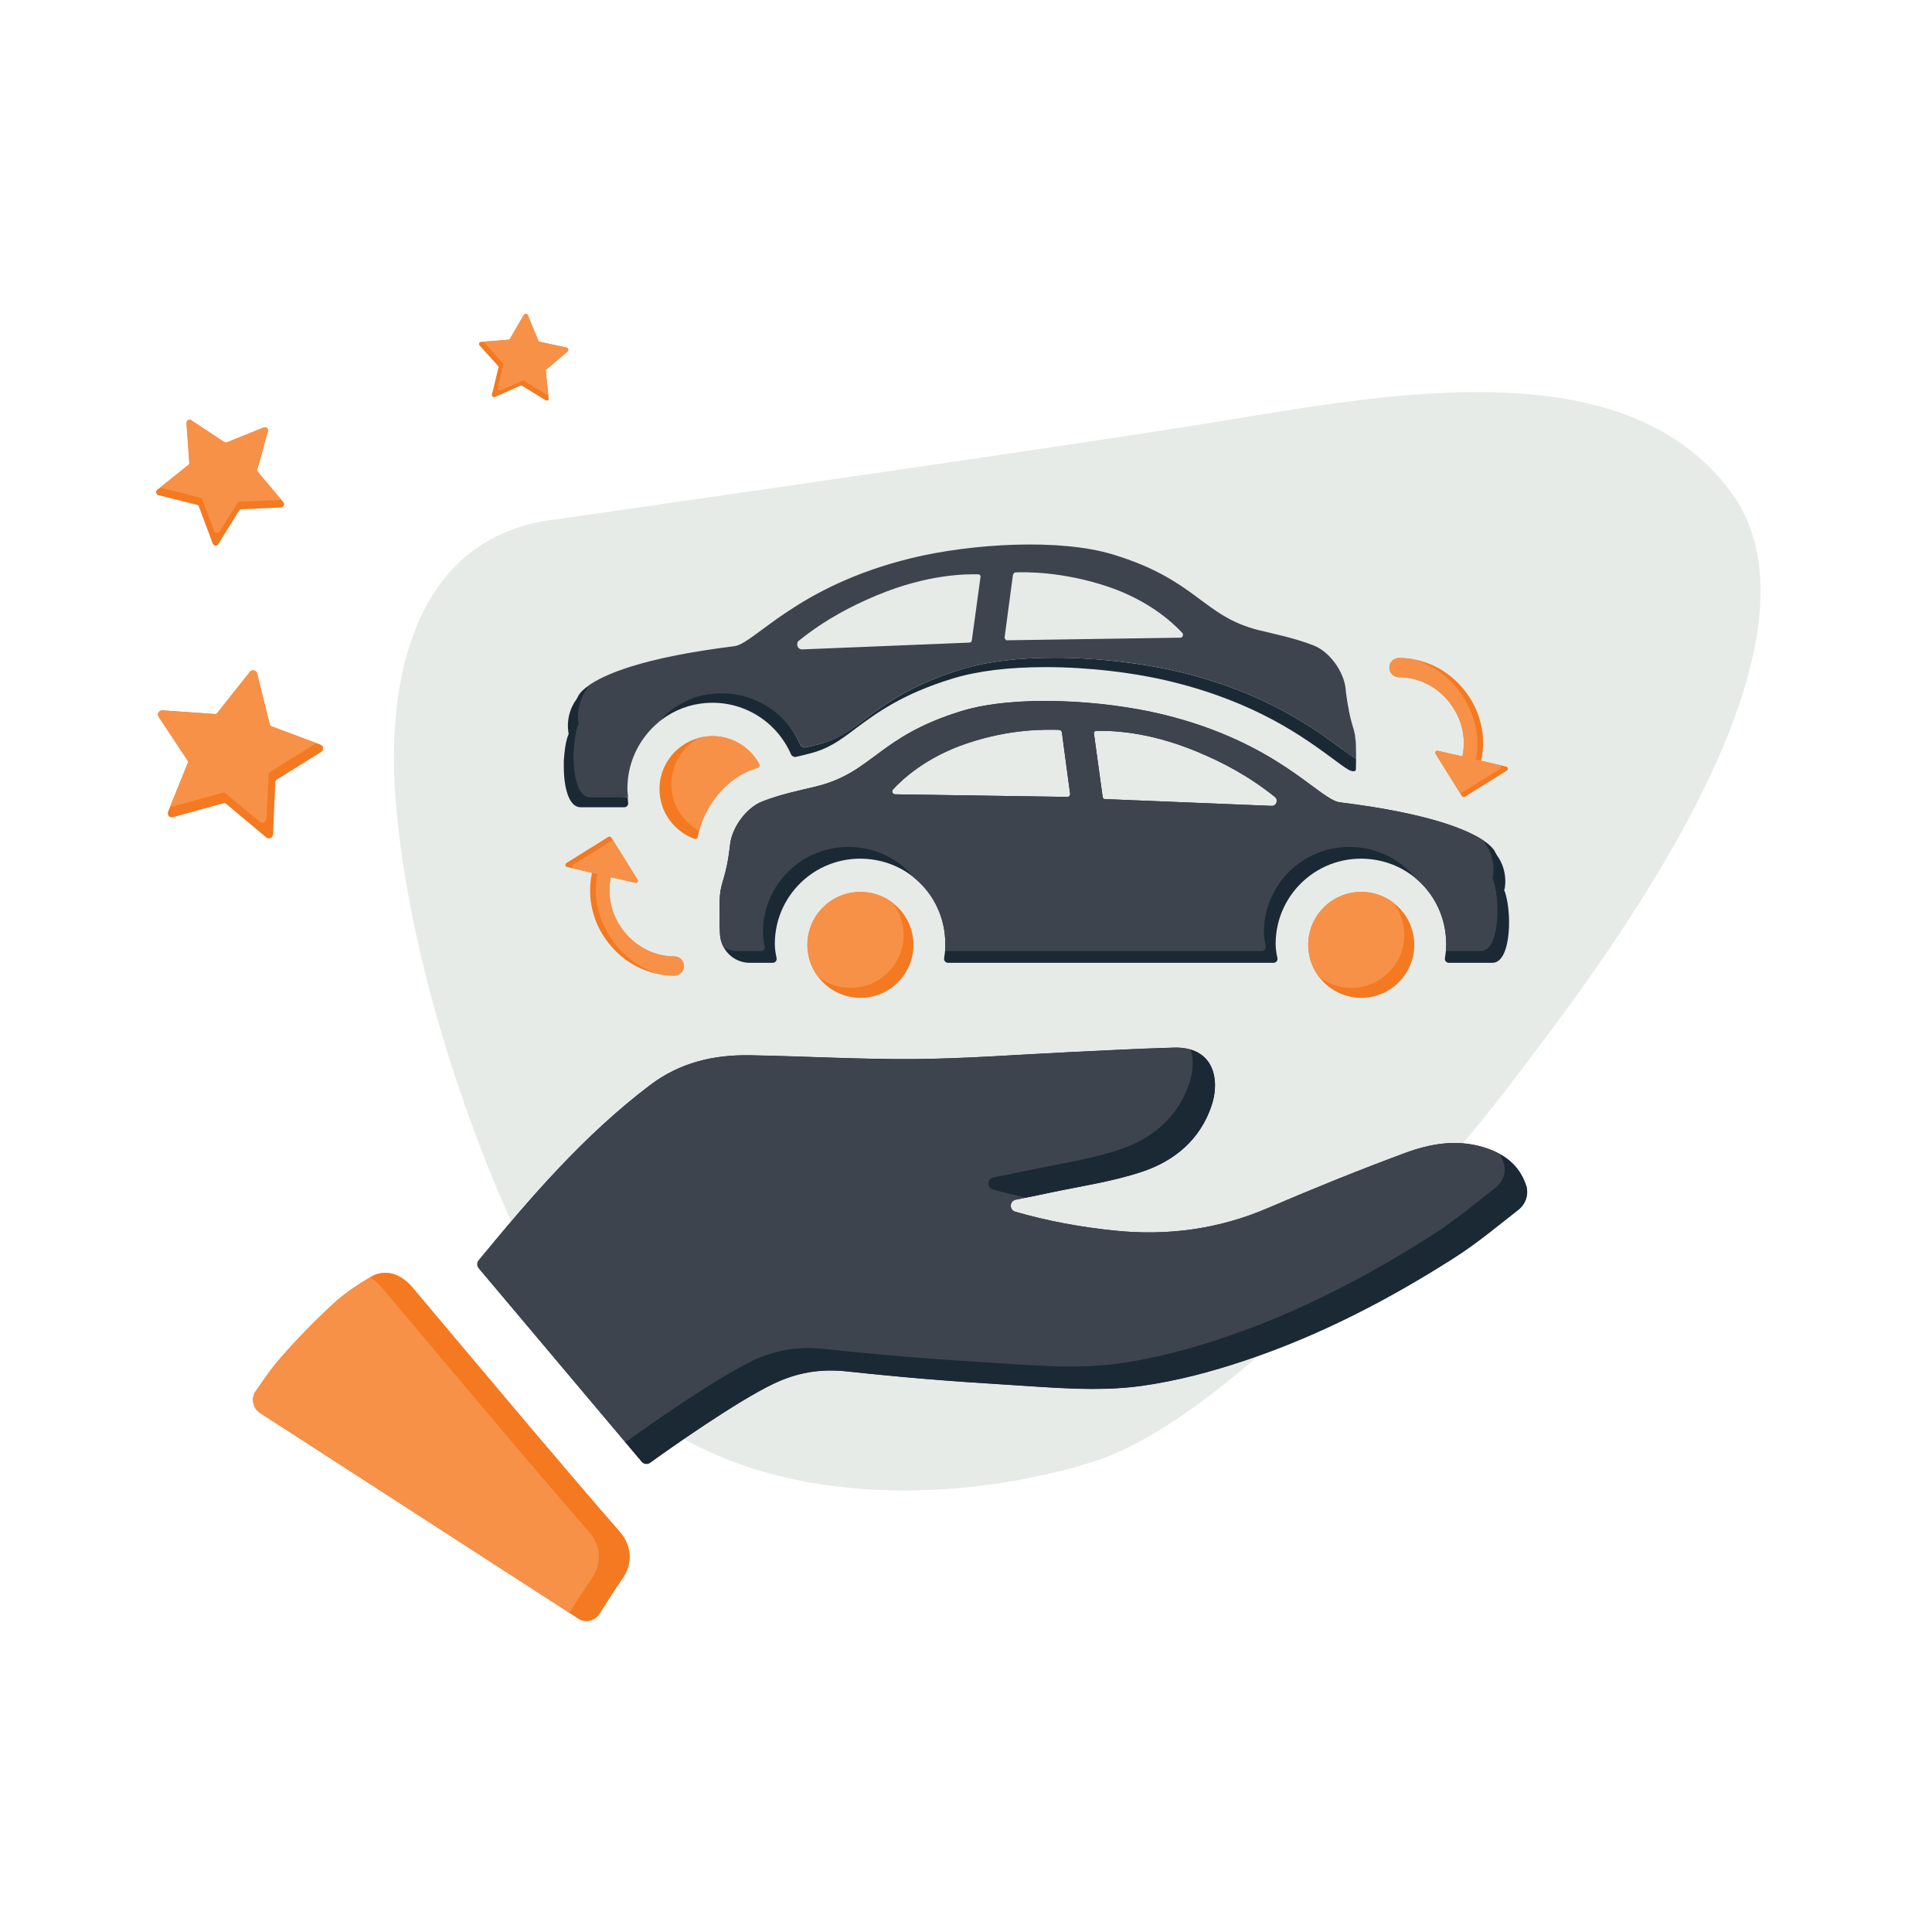 <?xml version="1.0" encoding="UTF-8"?>
<svg id="Layer_1" data-name="Layer 1" xmlns="http://www.w3.org/2000/svg" xmlns:xlink="http://www.w3.org/1999/xlink" viewBox="0 0 141.73 141.73">
  <defs>
    <style>
      .cls-1 {
        clip-path: url(#clippath);
      }

      .cls-2 {
        fill: none;
      }

      .cls-2, .cls-3, .cls-4, .cls-5, .cls-6, .cls-7 {
        stroke-width: 0px;
      }

      .cls-8, .cls-6 {
        fill: #f47920;
      }

      .cls-3 {
        fill: #f79147;
      }

      .cls-9 {
        clip-path: url(#clippath-1);
      }

      .cls-10 {
        clip-path: url(#clippath-4);
      }

      .cls-11 {
        clip-path: url(#clippath-3);
      }

      .cls-12 {
        clip-path: url(#clippath-2);
      }

      .cls-13 {
        clip-path: url(#clippath-7);
      }

      .cls-14 {
        clip-path: url(#clippath-8);
      }

      .cls-15 {
        clip-path: url(#clippath-6);
      }

      .cls-16 {
        clip-path: url(#clippath-5);
      }

      .cls-4 {
        fill: #e6ebe8;
      }

      .cls-5 {
        fill: #1b2935;
      }

      .cls-7 {
        fill: #3d444d;
      }
    </style>
    <clipPath id="clippath">
      <path class="cls-6" d="M23.71,54.88c-.01-.11-.09-.21-.19-.25l-3.61-1.35c-.06-.02-.11-.07-.12-.14l-.93-3.74c-.03-.11-.11-.19-.23-.22s-.23.02-.3.11l-2.4,3.02c-.04.05-.1.08-.17.07l-3.85-.27c-.11,0-.22.05-.28.15-.06.1-.05.22,0,.31l2.13,3.22c.04.05.04.12.02.18l-1.45,3.58c-.04.11-.02.23.05.31.08.08.19.12.3.09l3.72-1.03c.06-.02.13,0,.18.04l2.96,2.48s.08.05.13.06c.06.01.12,0,.18-.02.1-.05.17-.15.18-.26l.17-3.86c0-.06.04-.12.09-.16l3.27-2.04c.1-.06.15-.17.14-.28Z"/>
    </clipPath>
    <clipPath id="clippath-1">
      <path class="cls-6" d="M40.18,29.39c.05-.03.08-.09.07-.15l-.21-2.04s0-.07.04-.09l1.56-1.33s.07-.1.05-.16-.06-.1-.12-.12l-2-.43s-.06-.03-.07-.06l-.78-1.89c-.02-.06-.08-.09-.14-.1-.06,0-.12.03-.15.08l-1.03,1.77s-.05.05-.08.05l-2.04.16c-.06,0-.11.04-.13.1-.02.06-.01.12.03.16l1.37,1.52s.03.06.02.09l-.48,1.99s0,.05,0,.08c0,.03.03.06.05.08.05.04.11.05.17.02l1.87-.83s.07-.01.1,0l1.74,1.07c.05.03.12.03.17,0Z"/>
    </clipPath>
    <clipPath id="clippath-2">
      <path class="cls-6" d="M20.82,37.09c.03-.08.02-.17-.03-.24l-1.89-2.25s-.04-.09-.03-.14l.78-2.83c.02-.08,0-.17-.07-.23s-.16-.07-.24-.04l-2.72,1.1s-.1.01-.14-.01l-2.45-1.62c-.07-.05-.16-.05-.24,0-.07.04-.12.13-.11.21l.21,2.93s-.02.1-.06.13l-2.29,1.83c-.07.05-.1.14-.08.23.02.08.08.15.17.17l2.85.71s.09.05.1.09l1.03,2.75s.03.07.06.09c.04.03.08.05.13.06.09,0,.17-.03.21-.11l1.55-2.49s.07-.07.12-.07l2.93-.13c.09,0,.16-.06.2-.14Z"/>
    </clipPath>
    <clipPath id="clippath-3">
      <path class="cls-2" d="M41.59,63.6l1.84.43c-.39,1.8.04,3.67,1.22,5.16,1.19,1.51,2.94,2.38,4.81,2.38.39,0,.71-.31.71-.7,0-.39-.31-.71-.7-.71-1.43,0-2.79-.68-3.71-1.85-.9-1.15-1.25-2.59-.95-3.96l1.83.42c.12,0,.2-.13.13-.24l-1.92-3.08c-.05-.08-.15-.1-.23-.05l-3.07,1.91c-.12.07-.09.25.03.29Z"/>
    </clipPath>
    <clipPath id="clippath-4">
      <path class="cls-2" d="M63.12,65.43c-2.15,0-3.89,1.74-3.89,3.89,0,.37.06.73.15,1.07.47,1.62,1.96,2.81,3.74,2.81s3.27-1.19,3.74-2.81c.1-.34.15-.7.15-1.07,0-2.15-1.74-3.89-3.89-3.89"/>
    </clipPath>
    <clipPath id="clippath-5">
      <path class="cls-2" d="M99.86,65.43c-2.15,0-3.89,1.74-3.89,3.89,0,.37.06.73.15,1.07.47,1.62,1.96,2.81,3.74,2.81s3.27-1.19,3.74-2.81c.1-.34.15-.7.15-1.07,0-2.15-1.74-3.89-3.89-3.89"/>
    </clipPath>
    <clipPath id="clippath-6">
      <path class="cls-2" d="M55.71,56.1s0-.01,0-.02c-.65-1.23-1.95-2.08-3.44-2.08-.89,0-1.71.3-2.36.8-.93.71-1.53,1.83-1.53,3.09,0,.37.06.73.15,1.07.35,1.2,1.26,2.16,2.43,2.58.1.04.21-.03.23-.14.04-.24.1-.48.17-.72.55-1.8,1.98-3.49,3.64-4.15.19-.07.37-.14.56-.21,0,0,.01,0,.02,0,.05-.02.18-.07.13-.23Z"/>
    </clipPath>
    <clipPath id="clippath-7">
      <path class="cls-2" d="M110.5,56.24l-1.84-.43c.39-1.8-.04-3.67-1.22-5.16-1.19-1.51-2.94-2.38-4.81-2.38-.39,0-.71.31-.71.7,0,.39.31.71.7.71,1.43,0,2.79.68,3.71,1.85.9,1.15,1.25,2.59.95,3.96l-1.83-.42c-.12,0-.2.13-.13.24l1.92,3.08c.05.08.15.1.23.05l3.07-1.91c.12-.07.09-.25-.03-.29Z"/>
    </clipPath>
    <clipPath id="clippath-8">
      <path class="cls-2" d="M42.4,118.72l-23.32-15.07c-.53-.34-.68-1.06-.32-1.58.58-.84,1.15-1.69,1.82-2.45,1.22-1.4,2.52-2.73,3.89-3.99.82-.76,1.78-1.38,2.74-1.96,1-.6,2.17-.26,3.04.77,2.97,3.53,5.93,7.06,8.91,10.58,2.09,2.46,4.18,4.92,6.3,7.35.95,1.09.91,2.41.22,3.4-.59.85-1.14,1.72-1.71,2.62-.33.53-1.04.68-1.56.34Z"/>
    </clipPath>
  </defs>
  <g>
    <path class="cls-8" d="M23.71,54.88c-.01-.11-.09-.21-.19-.25l-3.61-1.35c-.06-.02-.11-.07-.12-.14l-.93-3.74c-.03-.11-.11-.19-.23-.22s-.23.02-.3.11l-2.4,3.02c-.04.05-.1.08-.17.07l-3.85-.27c-.11,0-.22.05-.28.15-.06.1-.05.22,0,.31l2.13,3.22c.04.05.04.12.02.18l-1.45,3.58c-.04.11-.02.23.05.31.08.08.19.12.3.09l3.72-1.03c.06-.02.13,0,.18.04l2.96,2.48s.08.05.13.06c.06.01.12,0,.18-.02.1-.05.17-.15.18-.26l.17-3.86c0-.06.04-.12.09-.16l3.27-2.04c.1-.06.15-.17.14-.28Z"/>
    <g class="cls-1">
      <path class="cls-3" d="M23.21,54.32c-.01-.11-.09-.21-.19-.25l-2.79-2.44c-.06-.02-.11-.07-.12-.14l-.59-3.11c-.03-.11-1.26-.33-1.37-.35s-.23.02-.3.11l-2.4,3.02c-.04.05-.1.08-.17.07l-3.85-.27c-.11,0-.22.05-.28.15-.06.1-.05.22,0,.31l-1.49,2.56c.04.05.04.12.02.18l2.17,4.24c-.04.11.4.61.48.69.08.08.19.12.3.09l3.72-1.03c.06-.02.13,0,.18.04l2.53,2.1s.08.05.13.06c.06.01.12,0,.18-.02.1-.05.17-.15.18-.26l.16-3.27c0-.06.04-.12.09-.16l3.27-2.04c.1-.06.15-.17.14-.28Z"/>
    </g>
  </g>
  <g>
    <path class="cls-8" d="M40.18,29.39c.05-.03.08-.09.07-.15l-.21-2.04s0-.07.04-.09l1.56-1.33s.07-.1.05-.16-.06-.1-.12-.12l-2-.43s-.06-.03-.07-.06l-.78-1.89c-.02-.06-.08-.09-.14-.1-.06,0-.12.03-.15.08l-1.03,1.77s-.05.05-.08.05l-2.04.16c-.06,0-.11.04-.13.1-.02.06-.01.12.03.16l1.37,1.52s.03.06.02.09l-.48,1.99s0,.05,0,.08c0,.03.03.06.05.08.05.04.11.05.17.02l1.87-.83s.07-.01.1,0l1.74,1.07c.05.03.12.03.17,0Z"/>
    <g class="cls-9">
      <path class="cls-3" d="M40.32,29.03c.05-.03.08-.09.07-.15l.5-1.9s0-.07.04-.09l1.34-1.02s-.14-.68-.16-.74-.06-.1-.12-.12l-2-.43s-.06-.03-.07-.06l-.78-1.89c-.02-.06-.08-.09-.14-.1-.06,0-.12.03-.15.08l-1.56-.1s-.05.05-.08.05l-1.5,2.03c-.06,0-.19.33-.21.39-.02.06-.01.12.03.16l1.37,1.52s.03.06.02.09l-.4,1.7s0,.05,0,.08c0,.03.03.06.05.08.05.04.11.05.17.02l1.59-.7s.07-.01.1,0l1.74,1.07c.05.03.12.03.17,0Z"/>
    </g>
  </g>
  <g>
    <path class="cls-8" d="M20.82,37.09c.03-.08.02-.17-.03-.24l-1.89-2.25s-.04-.09-.03-.14l.78-2.83c.02-.08,0-.17-.07-.23s-.16-.07-.24-.04l-2.72,1.1s-.1.01-.14-.01l-2.45-1.62c-.07-.05-.16-.05-.24,0-.07.04-.12.13-.11.21l.21,2.93s-.02.1-.06.13l-2.29,1.83c-.07.05-.1.14-.08.23.02.08.08.15.17.17l2.85.71s.09.05.1.09l1.03,2.75s.03.07.06.09c.04.03.08.05.13.06.09,0,.17-.03.21-.11l1.55-2.49s.07-.07.12-.07l2.93-.13c.09,0,.16-.06.2-.14Z"/>
    <g class="cls-12">
      <path class="cls-3" d="M20.7,36.54c.03-.08.02-.17-.03-.24l-.94-2.66s-.04-.09-.03-.14l.77-2.28c.02-.08-.71-.69-.78-.75s-.16-.07-.24-.04l-2.72,1.1s-.1.01-.14-.01l-2.45-1.62c-.07-.05-.16-.05-.24,0-.07.04-.12.13-.11.21l-1.94,1.14s-.02.1-.06.13l-.15,3.62c-.07.05.04.55.06.64.02.08.08.15.17.17l2.85.71s.09.05.1.09l.89,2.34s.03.07.06.09c.04.03.08.05.13.06.09,0,.17-.03.21-.11l1.33-2.11s.07-.07.12-.07l2.93-.13c.09,0,.16-.06.2-.14Z"/>
    </g>
  </g>
  <path class="cls-4" d="M40,38.21s35.26-5.04,47.93-7.05c12.67-2.01,30.9-6,39.01,4.88,8.82,11.84-11.27,37.03-15.91,43.19-4.64,6.17-20.3,24.69-30.85,28.01-10.55,3.33-31.49,4.83-40.19-12.38-8.7-17.2-11.34-33.01-11.08-40.37.26-7.35,2.78-14.83,11.1-16.29Z"/>
  <path class="cls-6" d="M41.59,63.6l1.84.43c-.39,1.8.04,3.67,1.22,5.16,1.19,1.51,2.94,2.38,4.81,2.38.39,0,.71-.31.71-.7,0-.39-.31-.71-.7-.71-1.43,0-2.79-.68-3.71-1.85-.9-1.15-1.25-2.59-.95-3.96l1.83.42c.12,0,.2-.13.13-.24l-1.92-3.08c-.05-.08-.15-.1-.23-.05l-3.07,1.91c-.12.07-.09.25.03.29Z"/>
  <g class="cls-11">
    <path class="cls-3" d="M42.11,63.72l1.72.4c-.39,1.8.16,3.7,1.34,5.18,1.19,1.51,2.94,2.38,4.81,2.38.39,0,.71-.31.71-.7,0-.39-.31-1.06-.7-1.06-1.43,0-2.79-.33-3.71-1.5-.9-1.15-1.25-2.59-.95-3.96l1.83.42c.12,0,.2-.13.13-.24l-1.92-3.08c-.05-.08-.15-.1-.23-.05l-3.07,1.91c-.12.07-.09.25.03.29Z"/>
  </g>
  <path class="cls-6" d="M110.5,56.24l-1.84-.43c.39-1.8-.04-3.67-1.22-5.16-1.19-1.51-2.94-2.38-4.81-2.38-.39,0-.71.31-.71.7,0,.39.31.71.7.71,1.43,0,2.79.68,3.71,1.85.9,1.15,1.25,2.59.95,3.96l-1.83-.42c-.12,0-.2.13-.13.24l1.92,3.08c.05.08.15.1.23.05l3.07-1.91c.12-.07.09-.25-.03-.29Z"/>
  <path class="cls-6" d="M63.12,65.43c-2.15,0-3.89,1.74-3.89,3.89,0,.37.06.73.15,1.07.47,1.62,1.96,2.81,3.74,2.81s3.27-1.19,3.74-2.81c.1-.34.15-.7.15-1.07,0-2.15-1.74-3.89-3.89-3.89"/>
  <g class="cls-10">
    <path class="cls-3" d="M62.4,64.7c-2.15,0-3.89,1.74-3.89,3.89,0,.37.06.73.15,1.07.47,1.62,1.96,2.81,3.74,2.81s3.27-1.19,3.74-2.81c.1-.34.15-.7.15-1.07,0-2.15-1.74-3.89-3.89-3.89"/>
  </g>
  <path class="cls-6" d="M99.86,65.43c-2.15,0-3.89,1.74-3.89,3.89,0,.37.06.73.15,1.07.47,1.62,1.96,2.81,3.74,2.81s3.27-1.19,3.74-2.81c.1-.34.15-.7.15-1.07,0-2.15-1.74-3.89-3.89-3.89"/>
  <g class="cls-16">
    <path class="cls-3" d="M99.13,64.7c-2.15,0-3.89,1.74-3.89,3.89,0,.37.06.73.15,1.07.47,1.62,1.96,2.81,3.74,2.81s3.27-1.19,3.74-2.81c.1-.34.15-.7.15-1.07,0-2.15-1.74-3.89-3.89-3.89"/>
  </g>
  <path class="cls-5" d="M110.37,65.25s.33-1.3-.57-2.53c-.06-.12-.11-.2-.11-.2,0,0-.11-.35-.86-.86-1.19-.8-4-2-10.58-2.81-1.53-.26-4.53-4.38-12.9-6.43-4.46-1.09-10.91-1.45-14.78-.27-6.17,1.88-6.53,4.52-10.7,5.54-1.1.27-2.61.57-3.97,1.11-1.16.46-2.2,1.9-2.34,3.14-.31,2.77-.74,2.61-.77,4.25-.02,1.1-.01,1.57.03,2.37.02.34.12.65.27.93.37.68,1.09,1.14,1.91,1.14h1.69c.18,0,.32-.17.28-.35-.07-.33-.13-.67-.13-1.03,0-3.85,3.47-6.88,7.45-6.15,1.06.2,2.01.65,2.79,1.3,1.41,1.15,2.27,2.91,2.27,4.85,0,.17,0,.34-.02.51-.02.18-.04.35-.07.52-.03.18.1.35.28.35h23.89c.18,0,.32-.17.28-.35-.07-.33-.13-.67-.13-1.03,0-3.85,3.47-6.88,7.45-6.15,1.06.2,2.01.66,2.79,1.3,1.4,1.15,2.27,2.91,2.27,4.85,0,.17,0,.34-.02.51-.02.18-.04.35-.07.52-.03.18.1.35.28.35h3.2c1.44,0,1.45-3.98.85-5.39ZM80.42,53.62c.81-.02,3.61-.06,7.42,1.53,1.83.76,3.75,1.76,5.69,3.31.27.22.12.67-.23.66l-12.25-.5c-.08,0-.15-.07-.16-.15l-.64-4.66c-.01-.1.06-.19.16-.19ZM65.64,58.26c-.17,0-.26-.22-.14-.35.66-.72,2.42-2.38,5.45-3.39,3.28-1.1,5.81-.99,6.57-.99.32,0,.36.08.38.22.14,1.09.6,4.47.6,4.47,0,.05,0,.09-.03.13,0,0,0,0,0,.01-.04.06-.09.1-.16.1l-12.66-.19Z"/>
  <path class="cls-7" d="M109.5,64.38s.33-1.3-.57-2.53c-.05-.11-.09-.17-.1-.18-1.19-.8-4-2-10.58-2.81-1.53-.26-4.53-4.38-12.9-6.43-4.46-1.09-10.91-1.45-14.78-.27-6.17,1.88-6.53,4.52-10.7,5.54-1.1.27-2.61.57-3.97,1.11-1.16.46-2.2,1.9-2.34,3.14-.31,2.77-.74,2.61-.77,4.25-.02,1.1-.01,1.57.03,2.37.02.34.12.65.27.93.31.17.66.27,1.04.27h1.69c.18,0,.32-.17.28-.35-.07-.33-.13-.67-.13-1.03,0-3.85,3.47-6.88,7.45-6.15,1.5.28,2.77,1.07,3.66,2.17,1.41,1.15,2.27,2.91,2.27,4.85,0,.17,0,.34-.02.51h23.24c.18,0,.32-.17.28-.35-.07-.33-.13-.67-.13-1.03,0-3.85,3.47-6.88,7.45-6.15,1.5.28,2.77,1.07,3.66,2.17,1.4,1.15,2.27,2.91,2.27,4.85,0,.17,0,.34-.02.51h2.55c1.44,0,1.45-3.98.85-5.39ZM78.47,58.35s0,0,0,.01c-.04.06-.09.1-.16.1l-12.66-.19c-.17,0-.26-.22-.14-.35.66-.72,2.42-2.38,5.45-3.39,3.28-1.1,5.81-.99,6.57-.99.32,0,.36.08.38.22.14,1.09.6,4.47.6,4.47,0,.05,0,.09-.03.13ZM93.3,59.12l-12.25-.5c-.08,0-.15-.07-.16-.15l-.64-4.66c-.01-.1.06-.19.16-.19.81-.02,3.61-.06,7.42,1.53,1.83.76,3.75,1.76,5.69,3.31.27.22.12.67-.23.66Z"/>
  <path class="cls-6" d="M55.71,56.1s0-.01,0-.02c-.65-1.23-1.95-2.08-3.44-2.08-.89,0-1.71.3-2.36.8-.93.71-1.53,1.83-1.53,3.09,0,.37.06.73.15,1.07.35,1.2,1.26,2.16,2.43,2.58.1.04.21-.03.23-.14.04-.24.1-.48.17-.72.55-1.8,1.98-3.49,3.64-4.15.19-.07.37-.14.56-.21,0,0,.01,0,.02,0,.05-.02.18-.07.13-.23Z"/>
  <g class="cls-15">
    <path class="cls-3" d="M56.58,55.75s0-.01,0-.02c-.65-1.23-1.95-2.08-3.44-2.08-.89,0-1.71.3-2.36.8-.93.71-1.53,1.83-1.53,3.09,0,.37.06.73.15,1.07.35,1.2,1.26,2.16,2.43,2.58.1.04.21-.03.23-.14.04-.24.1-.48.17-.72.55-1.8,1.98-3.49,3.64-4.15.19-.07.37-.14.56-.21,0,0,.01,0,.02,0,.05-.02.18-.07.13-.23Z"/>
  </g>
  <path class="cls-5" d="M98.48,54.98c-2.08-1.54-5.57-4.12-11.8-5.65-2.8-.68-6.19-1.08-9.29-1.08-2.7,0-5,.28-6.82.84-3.7,1.13-5.6,2.54-7.13,3.68-1.2.89-2,1.48-3.47,1.85-.14.03-.57.14-.87.21-.16.04-.33-.05-.39-.2-1.08-2.47-3.71-4.44-6.66-4.03-1.53.22-2.88,1.34-3.84,2.46.87-.75,1.95-1.27,3.15-1.44,2.95-.42,5.58,1.23,6.66,3.7.07.15.23.24.39.2.3-.07.73-.17.87-.21,1.48-.36,2.27-.95,3.47-1.85,1.53-1.14,3.43-2.55,7.13-3.68,1.83-.56,4.12-.84,6.82-.84,3.1,0,6.49.39,9.29,1.08,6.23,1.53,9.71,4.11,11.8,5.65.39.29.86.64,1.11.78.18.11.57.25.57-.05,0-.25.01-.47.01-.72-.26-.17-.66-.46-1-.71Z"/>
  <path class="cls-5" d="M43.64,58.16l2.41.36c.01.12.01.23.03.35.03.18-.1.35-.28.35h-3.21c-.87,0-1.22-1.46-1.23-2.93,0,0,0,0,0,0,0,0,0-.02,0-.02,0-.11,0-.21,0-.31,0-.01,0-.03,0-.04,0-.11,0-.22.02-.33,0,0,0,0,0-.01.01-.2.04-.4.06-.59,0-.03,0-.05.01-.08,0-.06.02-.12.03-.18.01-.06.02-.12.03-.18.01-.05.02-.1.03-.14.02-.07.03-.14.05-.2,0-.03.02-.07.03-.1.03-.1.06-.19.1-.27,0,0-.33-1.31.57-2.54.06-.12.11-.2.11-.2,0,0,.1-.31.72-.76-.02.04.31.06.31.06,0,0-.16.12-.22.24-.9,1.23.74,2.52.74,2.52l-.31,5.03Z"/>
  <path class="cls-7" d="M52.05,50.93c2.95-.42,5.58,1.23,6.66,3.7.07.15.23.24.39.2.3-.07.73-.17.87-.21,1.48-.36,2.27-.95,3.47-1.85,1.53-1.14,3.43-2.55,7.13-3.68,1.83-.56,4.12-.84,6.82-.84,3.1,0,6.49.39,9.29,1.08,6.23,1.53,9.71,4.11,11.8,5.65.34.25.74.55,1,.71,0-.25,0-.53-.01-.93,0-.29-.03-.52-.06-.72,0-.01,0-.02,0-.03,0-.03,0-.05-.01-.08,0-.04-.01-.07-.02-.1,0-.03-.01-.06-.02-.09,0-.03-.01-.05-.02-.08,0-.03-.01-.06-.02-.09,0-.02-.01-.05-.02-.07,0-.03-.02-.07-.03-.1,0,0,0,0,0,0-.05-.16-.1-.33-.15-.52,0,0,0-.01,0-.02-.02-.06-.03-.12-.05-.18,0-.02,0-.03-.01-.05-.02-.06-.03-.13-.05-.2,0-.01,0-.02,0-.03-.02-.08-.04-.17-.06-.27,0-.01,0-.03,0-.05-.02-.08-.03-.16-.05-.25,0-.03-.01-.07-.02-.1-.01-.08-.03-.15-.04-.24,0-.04-.01-.08-.02-.13-.01-.09-.03-.18-.04-.28,0-.04-.01-.08-.02-.13-.02-.14-.04-.29-.05-.45-.14-1.25-1.17-2.69-2.34-3.15-1.37-.54-2.88-.84-3.98-1.11-4.18-1.03-4.54-3.67-10.73-5.56-3.89-1.19-10.36-.82-14.83.27-8.39,2.06-11.4,6.19-12.93,6.45-6.87.85-9.64,2.11-10.75,2.91-.02.04-.03.07-.03.07,0,0-.02.08-.11.2-.84,1.27-.57,2.54-.57,2.54-.03.08-.07.17-.1.27-.01.03-.02.07-.03.1-.02.06-.04.13-.05.2-.01.05-.02.1-.03.14-.01.06-.02.12-.03.18-.01.06-.02.12-.03.18,0,.03,0,.05-.01.08-.03.19-.05.39-.06.59,0,0,0,0,0,.01,0,.11-.01.22-.02.33,0,.01,0,.03,0,.04,0,.1,0,.21,0,.31,0,0,0,.02,0,.02,0,0,0,0,0,0,0,1.47.35,2.93,1.23,2.93h2.77c-.02-.16-.04-.32-.05-.48-.01-.13,0-.28,0-.35.04-1.82.89-3.5,2.21-4.63.96-1.13,2.31-1.92,3.84-2.13ZM74.31,42.18s.01-.02.02-.03c0,0,0,0,0-.02.03-.08.09-.13.16-.14.73-.03,3.45-.07,6.77,1.04,3.04,1.02,4.81,2.68,5.47,3.4.12.13.03.35-.14.35l-12.7.19c-.07,0-.13-.04-.16-.1,0,0,0,0,0-.01-.02-.04-.04-.08-.03-.13l.61-4.57ZM58.62,46.99c1.94-1.56,3.87-2.55,5.71-3.32,3.82-1.59,6.63-1.55,7.44-1.54.1,0,.17.09.16.19l-.64,4.67c0,.08-.08.14-.16.15l-12.28.5c-.35.01-.5-.44-.23-.66Z"/>
  <g class="cls-13">
    <path class="cls-3" d="M109.98,56.12l-1.72-.4c.39-1.8-.16-3.7-1.34-5.18-1.19-1.51-2.94-2.38-4.81-2.38-.39,0-.71.31-.71.7,0,.39.31,1.06.7,1.06,1.43,0,2.79.33,3.71,1.5.9,1.15,1.25,2.59.95,3.96l-1.83-.42c-.12,0-.2.13-.13.24l1.92,3.08c.05.08.15.1.23.05l3.07-1.91c.12-.07.09-.25-.03-.29Z"/>
  </g>
  <path class="cls-5" d="M106.76,92.21c-4.85,3.1-9.94,5.75-15.41,7.58-2.47.83-5.03,1.51-7.6,1.87-3.28.46-6.78.1-9.96-.09-4.13-.25-7.55-.53-11.65-.97-2.05-.22-3.72.1-5.39.9-2.75,1.31-7.72,4.83-9.07,5.8-.19.14-.45.1-.61-.08-3.99-4.73-7.96-9.45-11.95-14.19-.14-.17-.14-.41,0-.58,3.85-4.67,7.75-9.2,12.57-12.85,2.18-1.65,4.66-2.23,7.31-2.19,4.03.07,8.06.31,12.1.28,3.8-.03,7.6-.33,11.4-.51,2.54-.12,5.08-.26,7.62-.33,2.94-.08,3.4,2.35,2.77,4.24-.84,2.52-2.74,4.09-5.14,4.88-2.21.73-4.55,1.06-6.84,1.55-.8.17-1.6.33-2.4.49-.46.1-.48.75-.03.88,2.37.69,4.78,1.13,7.23,1.38,3.91.41,7.67-.08,11.31-1.65,3.31-1.42,6.66-2.78,10.04-4.03,1.83-.68,3.76-1.03,5.74-.44,1.5.45,2.63,1.26,3.14,2.77.23.67-.02,1.4-.58,1.83-1.52,1.17-2.99,2.42-4.6,3.45Z"/>
  <path class="cls-6" d="M42.4,118.72l-23.32-15.07c-.53-.34-.68-1.06-.32-1.58.58-.84,1.15-1.69,1.82-2.45,1.22-1.4,2.52-2.73,3.89-3.99.82-.76,1.78-1.38,2.74-1.96,1-.6,2.17-.26,3.04.77,2.97,3.53,5.93,7.06,8.91,10.58,2.09,2.46,4.18,4.92,6.3,7.35.95,1.09.91,2.41.22,3.4-.59.85-1.14,1.72-1.71,2.62-.33.53-1.04.68-1.56.34Z"/>
  <path class="cls-6" d="M42.4,118.72l-23.32-15.07c-.53-.34-.68-1.06-.32-1.58.58-.84,1.15-1.69,1.82-2.45,1.22-1.4,2.52-2.73,3.89-3.99.82-.76,1.78-1.38,2.74-1.96,1-.6,2.17-.26,3.04.77,2.97,3.53,5.93,7.06,8.91,10.58,2.09,2.46,4.18,4.92,6.3,7.35.95,1.09.91,2.41.22,3.4-.59.85-1.14,1.72-1.71,2.62-.33.53-1.04.68-1.56.34Z"/>
  <g class="cls-14">
    <path class="cls-3" d="M40.15,118.72l-23.32-15.07c-.53-.34-.68-1.06-.32-1.58.58-.84,1.15-1.69,1.82-2.45,1.22-1.4,2.52-2.73,3.89-3.99.82-.76,1.78-1.38,2.74-1.96,1-.6,2.17-.26,3.04.77,2.97,3.53,5.93,7.06,8.91,10.58,2.09,2.46,4.18,4.92,6.3,7.35.95,1.09.91,2.41.22,3.4-.59.85-1.14,1.72-1.71,2.62-.33.53-1.04.68-1.56.34Z"/>
  </g>
  <path class="cls-5" d="M87.25,79.46c-.84,2.52-2.74,4.09-5.14,4.88-2.21.73-4.55,1.06-6.84,1.55-.8.17-1.6.33-2.4.49-.46.1-.48.75-.03.88.8.23,1.6.42,2.4.6.56-.11,1.11-.22,1.66-.34,2.29-.49,4.63-.82,6.84-1.55,2.4-.79,4.3-2.36,5.14-4.88.53-1.58.29-3.54-1.53-4.09.23.76.16,1.65-.11,2.45Z"/>
  <path class="cls-5" d="M111.94,86.94c-.36-1.06-1.03-1.76-1.9-2.25.1.19.19.39.27.62.23.67-.02,1.4-.58,1.83-1.52,1.17-2.99,2.42-4.6,3.45-4.85,3.1-9.94,5.75-15.41,7.58-2.47.83-5.03,1.51-7.6,1.87-3.28.46-6.78.1-9.96-.09-4.13-.25-7.55-.53-11.65-.97-2.05-.22-3.72.1-5.39.9-2.75,1.31-7.72,4.83-9.07,5.8-.07.05-.14.07-.22.07.42.49.83.99,1.25,1.48.15.18.41.22.61.08,1.34-.97,6.32-4.49,9.07-5.8,1.67-.79,3.34-1.12,5.39-.9,4.1.44,7.52.72,11.65.97,3.18.19,6.68.55,9.96.09,2.57-.36,5.13-1.04,7.6-1.87,5.46-1.83,10.56-4.48,15.41-7.58,1.61-1.03,3.09-2.27,4.6-3.45.56-.43.81-1.17.58-1.83Z"/>
  <path class="cls-7" d="M55.11,99.86c1.67-.79,3.34-1.12,5.39-.9,4.1.44,7.52.72,11.65.97,3.18.19,6.68.55,9.96.09,2.57-.36,5.13-1.04,7.6-1.87,5.46-1.83,10.56-4.48,15.41-7.58,1.61-1.03,3.09-2.27,4.6-3.45.56-.43.81-1.17.58-1.83-.08-.22-.17-.42-.27-.62-.38-.21-.79-.38-1.24-.52-1.98-.59-3.91-.24-5.74.44-3.38,1.25-6.73,2.61-10.04,4.03-3.64,1.56-7.4,2.06-11.31,1.65-2.45-.26-4.86-.7-7.23-1.38-.45-.13-.43-.78.03-.88.25-.05.49-.1.74-.15-.81-.18-1.61-.37-2.4-.6-.45-.13-.43-.78.03-.88.8-.17,1.6-.32,2.4-.49,2.29-.49,4.63-.82,6.84-1.55,2.4-.79,4.3-2.36,5.14-4.88.27-.8.33-1.69.11-2.45-.35-.11-.76-.17-1.24-.15-2.54.07-5.08.21-7.62.33-3.8.18-7.6.47-11.4.51-4.03.03-8.06-.21-12.1-.28-2.65-.05-5.13.53-7.31,2.19-4.82,3.65-8.72,8.18-12.57,12.85-.14.17-.14.41,0,.58,3.58,4.25,7.14,8.47,10.71,12.71.08,0,.15-.03.22-.07,1.34-.97,6.32-4.49,9.07-5.8Z"/>
</svg>